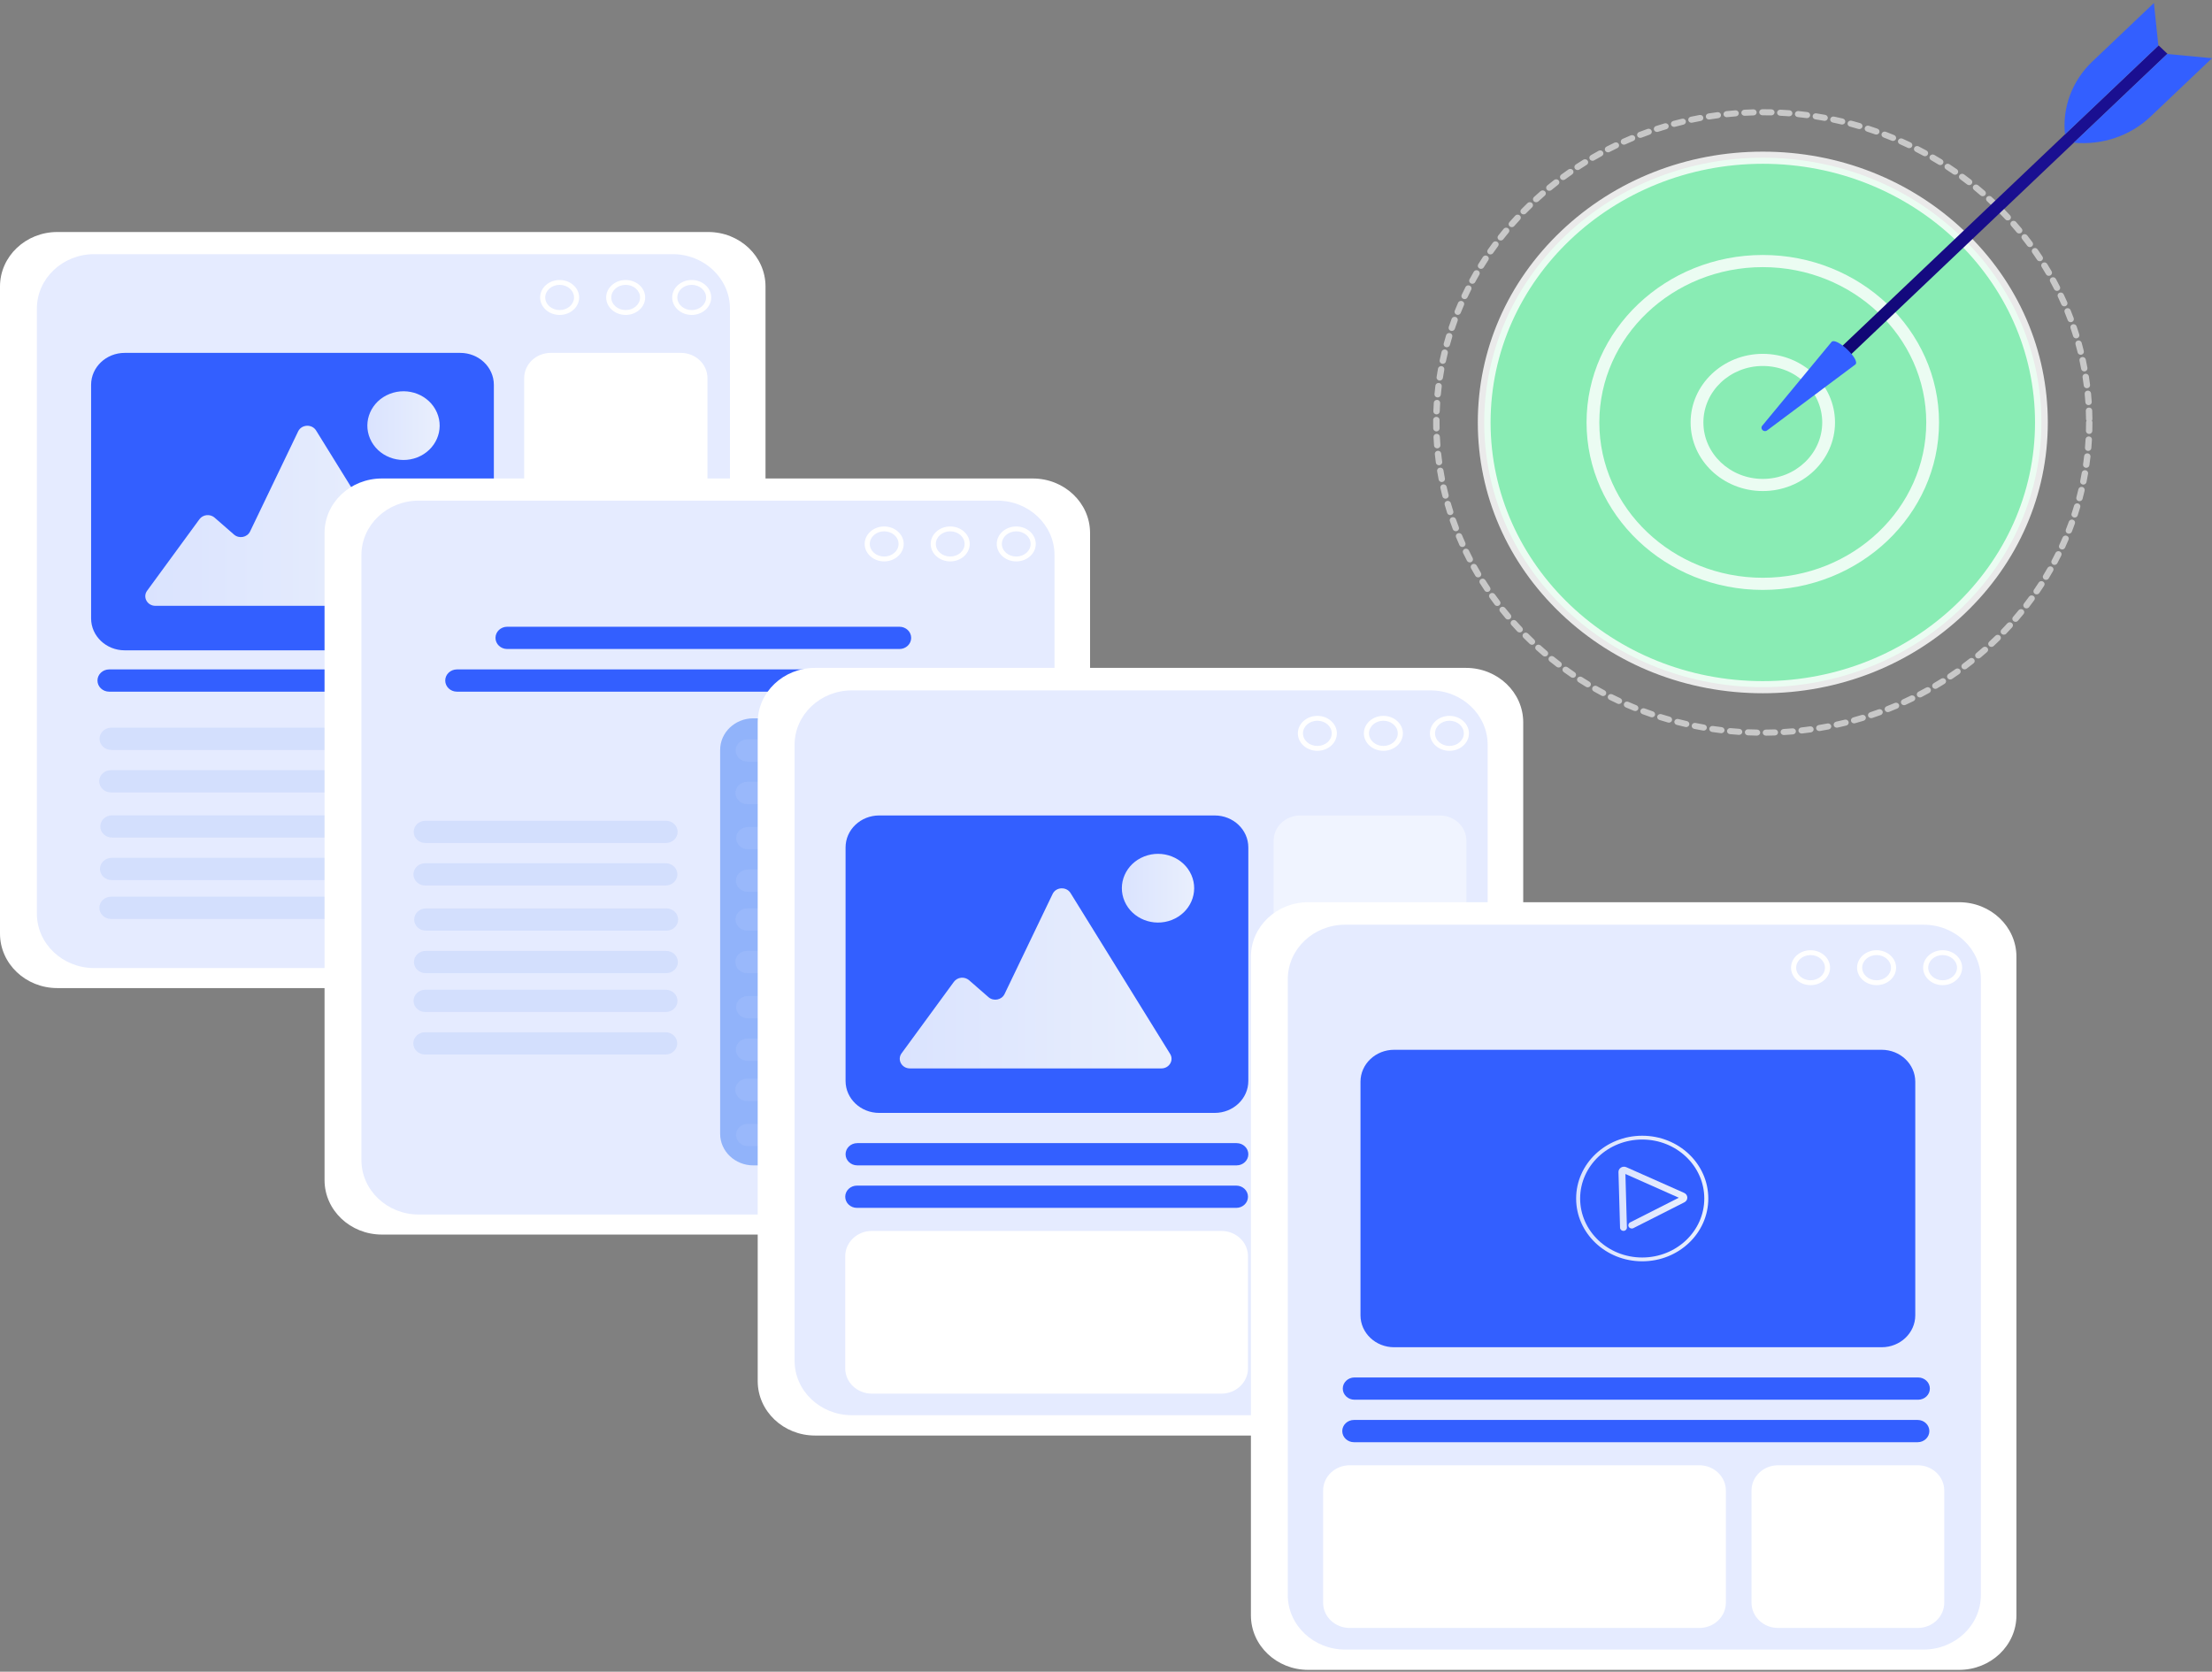<svg width="512" height="387" viewBox="0 0 512 387" fill="none" xmlns="http://www.w3.org/2000/svg">
<rect x="0" y="0" width="512" height="387" fill="#808080" stroke="none"/>
<path d="M12.417 207.202C12.133 207.202 11.903 206.984 11.897 206.717L10.961 146.114C10.979 142.078 12.289 138.85 14.85 136.518C19.513 132.273 26.807 132.488 27.116 132.497L144.832 129.496C145.128 129.505 145.358 129.705 145.364 129.976C145.373 130.249 145.147 130.476 144.859 130.482L27.113 133.483C26.782 133.468 19.913 133.27 15.566 137.228C13.216 139.368 12.017 142.354 11.998 146.105L12.934 206.699C12.938 206.972 12.708 207.196 12.423 207.199H12.414L12.417 207.202Z" fill="white"/>
<path opacity="0.57" d="M408.749 170.306C408.346 170.306 408.015 169.995 408.009 169.611C408.006 169.225 408.333 168.905 408.74 168.902C409.419 168.896 410.108 168.882 410.787 168.858C411.2 168.841 411.537 169.146 411.552 169.536C411.567 169.923 411.249 170.248 410.839 170.263C410.145 170.286 409.444 170.303 408.753 170.309H408.746L408.749 170.306ZM406.681 170.298H406.669C405.971 170.286 405.268 170.266 404.579 170.237C404.172 170.219 403.854 169.891 403.872 169.504C403.891 169.117 404.236 168.806 404.643 168.832C405.317 168.861 406.005 168.882 406.693 168.893C407.1 168.899 407.428 169.219 407.418 169.609C407.412 169.992 407.082 170.298 406.678 170.298H406.681ZM412.886 170.164C412.501 170.164 412.173 169.879 412.149 169.507C412.124 169.12 412.433 168.786 412.84 168.762C413.516 168.722 414.205 168.672 414.884 168.611C415.291 168.576 415.649 168.861 415.686 169.248C415.722 169.635 415.422 169.975 415.016 170.013C414.324 170.071 413.623 170.123 412.932 170.164C412.917 170.164 412.901 170.164 412.883 170.164H412.886ZM402.548 170.123C402.529 170.123 402.511 170.123 402.492 170.123C401.795 170.077 401.094 170.019 400.409 169.955C400.002 169.917 399.705 169.571 399.745 169.187C399.785 168.8 400.146 168.518 400.553 168.559C401.223 168.623 401.911 168.678 402.593 168.725C403 168.751 403.306 169.088 403.279 169.475C403.251 169.844 402.927 170.126 402.541 170.126L402.548 170.123ZM417.007 169.809C416.637 169.809 416.319 169.548 416.273 169.19C416.224 168.806 416.515 168.454 416.919 168.411C417.604 168.332 418.286 168.248 418.95 168.155C419.354 168.099 419.73 168.364 419.789 168.748C419.847 169.132 419.568 169.489 419.164 169.545C418.488 169.638 417.791 169.728 417.093 169.806C417.062 169.809 417.035 169.812 417.004 169.812L417.007 169.809ZM398.429 169.737C398.399 169.737 398.368 169.736 398.334 169.731C397.64 169.646 396.945 169.553 396.263 169.454C395.859 169.393 395.584 169.036 395.645 168.652C395.706 168.268 396.086 168.006 396.49 168.065C397.157 168.163 397.839 168.254 398.518 168.335C398.922 168.384 399.21 168.736 399.158 169.12C399.112 169.475 398.79 169.734 398.426 169.734L398.429 169.737ZM421.104 169.239C420.752 169.239 420.44 168.998 420.376 168.658C420.306 168.274 420.575 167.91 420.976 167.844C421.649 167.733 422.325 167.611 422.989 167.483C423.39 167.405 423.778 167.652 423.861 168.033C423.944 168.413 423.683 168.783 423.283 168.861C422.603 168.992 421.915 169.117 421.23 169.231C421.187 169.236 421.144 169.242 421.101 169.242L421.104 169.239ZM394.339 169.135C394.296 169.135 394.25 169.132 394.204 169.123C393.525 169.004 392.833 168.876 392.154 168.739C391.753 168.658 391.499 168.286 391.585 167.908C391.671 167.527 392.062 167.285 392.46 167.367C393.127 167.5 393.803 167.628 394.47 167.745C394.871 167.814 395.137 168.181 395.064 168.562C395 168.902 394.687 169.138 394.339 169.138V169.135ZM425.161 168.457C424.825 168.457 424.522 168.236 424.442 167.913C424.35 167.535 424.598 167.157 424.996 167.07C425.657 166.925 426.327 166.768 426.985 166.605C427.379 166.506 427.783 166.733 427.887 167.108C427.991 167.483 427.753 167.867 427.358 167.966C426.685 168.131 426.003 168.291 425.33 168.44C425.274 168.451 425.216 168.457 425.161 168.457ZM390.291 168.32C390.233 168.32 390.174 168.315 390.116 168.3C389.44 168.146 388.758 167.98 388.091 167.809C387.696 167.707 387.464 167.323 387.571 166.948C387.678 166.573 388.082 166.349 388.476 166.454C389.131 166.622 389.798 166.785 390.462 166.936C390.86 167.027 391.105 167.407 391.007 167.785C390.924 168.108 390.621 168.323 390.288 168.323L390.291 168.32ZM429.166 167.463C428.845 167.463 428.551 167.262 428.456 166.957C428.343 166.585 428.567 166.195 428.961 166.084C429.613 165.904 430.271 165.712 430.919 165.514C431.308 165.398 431.724 165.599 431.85 165.968C431.975 166.337 431.761 166.733 431.372 166.852C430.711 167.053 430.038 167.25 429.374 167.434C429.304 167.454 429.237 167.463 429.166 167.463ZM386.295 167.294C386.225 167.294 386.154 167.285 386.084 167.265C385.42 167.076 384.747 166.875 384.089 166.669C383.7 166.547 383.492 166.148 383.618 165.782C383.746 165.413 384.165 165.215 384.551 165.334C385.196 165.538 385.854 165.733 386.506 165.919C386.898 166.029 387.118 166.422 387.002 166.794C386.907 167.099 386.613 167.294 386.295 167.294ZM433.11 166.259C432.804 166.259 432.52 166.079 432.413 165.788C432.278 165.421 432.48 165.02 432.865 164.892C433.505 164.677 434.153 164.453 434.79 164.221C435.172 164.081 435.598 164.264 435.744 164.625C435.891 164.988 435.699 165.392 435.319 165.532C434.671 165.767 434.01 165.997 433.358 166.218C433.275 166.244 433.193 166.259 433.113 166.259H433.11ZM382.357 166.058C382.275 166.058 382.189 166.044 382.106 166.018C381.448 165.791 380.788 165.555 380.145 165.314C379.766 165.171 379.579 164.764 379.729 164.404C379.879 164.043 380.307 163.866 380.687 164.008C381.317 164.244 381.966 164.476 382.611 164.697C382.997 164.828 383.195 165.232 383.055 165.596C382.945 165.881 382.663 166.061 382.36 166.061L382.357 166.058ZM436.968 164.857C436.678 164.857 436.402 164.695 436.286 164.424C436.13 164.066 436.307 163.654 436.687 163.505C437.311 163.258 437.941 162.999 438.562 162.738C438.936 162.578 439.373 162.738 439.538 163.092C439.704 163.447 439.538 163.863 439.165 164.02C438.532 164.29 437.889 164.552 437.253 164.805C437.161 164.843 437.063 164.86 436.968 164.86V164.857ZM378.493 164.616C378.395 164.616 378.297 164.599 378.205 164.561C377.56 164.302 376.917 164.029 376.287 163.755C375.917 163.592 375.751 163.177 375.923 162.825C376.094 162.473 376.532 162.316 376.902 162.479C377.517 162.746 378.15 163.014 378.78 163.267C379.157 163.418 379.331 163.831 379.172 164.189C379.053 164.456 378.777 164.616 378.493 164.616ZM440.735 163.255C440.459 163.255 440.196 163.11 440.068 162.857C439.89 162.508 440.046 162.086 440.413 161.918C441.025 161.638 441.64 161.345 442.243 161.051C442.607 160.874 443.051 161.01 443.241 161.354C443.427 161.7 443.283 162.121 442.922 162.299C442.307 162.598 441.68 162.898 441.056 163.182C440.952 163.229 440.845 163.252 440.735 163.252V163.255ZM374.72 162.973C374.61 162.973 374.5 162.95 374.393 162.9C373.763 162.607 373.135 162.301 372.527 161.996C372.166 161.816 372.028 161.391 372.218 161.045C372.407 160.702 372.854 160.571 373.215 160.752C373.812 161.051 374.427 161.348 375.045 161.638C375.412 161.81 375.562 162.232 375.381 162.581C375.253 162.828 374.99 162.973 374.717 162.973H374.72ZM444.406 161.458C444.146 161.458 443.892 161.327 443.758 161.095C443.562 160.755 443.69 160.327 444.048 160.141C444.642 159.833 445.238 159.507 445.826 159.181C446.178 158.984 446.631 159.097 446.839 159.432C447.044 159.766 446.927 160.196 446.576 160.394C445.976 160.728 445.367 161.057 444.761 161.374C444.648 161.432 444.526 161.461 444.406 161.461V161.458ZM371.052 161.138C370.929 161.138 370.804 161.109 370.691 161.048C370.085 160.725 369.476 160.388 368.88 160.051C368.528 159.85 368.414 159.42 368.626 159.086C368.834 158.751 369.289 158.644 369.638 158.844C370.223 159.176 370.819 159.504 371.413 159.824C371.768 160.013 371.896 160.443 371.694 160.781C371.56 161.01 371.309 161.138 371.049 161.138H371.052ZM447.971 159.472C447.723 159.472 447.484 159.356 447.343 159.141C447.126 158.812 447.233 158.379 447.579 158.172C448.154 157.832 448.733 157.478 449.302 157.12C449.641 156.905 450.1 156.995 450.327 157.318C450.553 157.64 450.458 158.077 450.119 158.292C449.54 158.655 448.95 159.016 448.362 159.365C448.24 159.437 448.105 159.472 447.971 159.472ZM367.497 159.115C367.362 159.115 367.224 159.08 367.099 159.004C366.518 158.652 365.93 158.286 365.349 157.914C365.009 157.696 364.92 157.259 365.15 156.94C365.379 156.617 365.838 156.533 366.178 156.751C366.747 157.117 367.325 157.475 367.894 157.821C368.24 158.03 368.341 158.463 368.121 158.792C367.98 159.001 367.741 159.117 367.497 159.117V159.115ZM451.416 157.303C451.183 157.303 450.954 157.198 450.81 157.004C450.574 156.687 450.657 156.248 450.991 156.024C451.544 155.654 452.101 155.271 452.649 154.884C452.976 154.651 453.438 154.715 453.683 155.029C453.928 155.34 453.857 155.779 453.53 156.012C452.973 156.408 452.404 156.797 451.838 157.175C451.71 157.262 451.56 157.303 451.413 157.303H451.416ZM364.064 156.908C363.914 156.908 363.764 156.864 363.632 156.777C363.069 156.393 362.5 155.995 361.949 155.596C361.625 155.361 361.561 154.922 361.809 154.611C362.057 154.302 362.519 154.241 362.846 154.477C363.388 154.866 363.944 155.256 364.498 155.634C364.832 155.861 364.905 156.3 364.669 156.614C364.526 156.806 364.299 156.908 364.067 156.908H364.064ZM454.732 154.957C454.512 154.957 454.298 154.863 454.151 154.689C453.9 154.384 453.955 153.942 454.274 153.703C454.806 153.305 455.341 152.892 455.865 152.479C456.18 152.232 456.645 152.273 456.905 152.569C457.165 152.869 457.122 153.311 456.81 153.558C456.278 153.98 455.73 154.401 455.185 154.808C455.051 154.91 454.889 154.959 454.729 154.959L454.732 154.957ZM360.762 154.526C360.6 154.526 360.435 154.477 360.3 154.372C359.765 153.962 359.22 153.538 358.688 153.107C358.376 152.857 358.339 152.412 358.602 152.116C358.865 151.819 359.334 151.784 359.646 152.034C360.169 152.456 360.701 152.875 361.227 153.276C361.546 153.52 361.598 153.962 361.341 154.264C361.194 154.436 360.98 154.526 360.762 154.526ZM457.911 152.441C457.706 152.441 457.501 152.36 457.355 152.203C457.085 151.912 457.116 151.467 457.422 151.211C457.933 150.784 458.444 150.345 458.943 149.906C459.242 149.641 459.71 149.659 459.989 149.944C460.267 150.229 460.249 150.673 459.949 150.935C459.441 151.383 458.921 151.831 458.398 152.267C458.257 152.383 458.083 152.441 457.911 152.441ZM357.605 151.979C357.43 151.979 357.253 151.921 357.112 151.799C356.595 151.357 356.078 150.906 355.576 150.452C355.28 150.185 355.267 149.74 355.549 149.458C355.83 149.176 356.298 149.164 356.595 149.432C357.088 149.877 357.596 150.319 358.104 150.752C358.406 151.011 358.434 151.456 358.162 151.744C358.015 151.898 357.813 151.976 357.611 151.976L357.605 151.979ZM460.94 149.763C460.748 149.763 460.558 149.694 460.411 149.551C460.127 149.275 460.13 148.83 460.42 148.557C460.907 148.103 461.39 147.638 461.864 147.175C462.149 146.896 462.617 146.888 462.911 147.158C463.205 147.428 463.214 147.873 462.929 148.152C462.449 148.626 461.953 149.1 461.458 149.563C461.314 149.696 461.127 149.763 460.94 149.763ZM354.597 149.272C354.408 149.272 354.218 149.202 354.074 149.065C353.584 148.6 353.095 148.123 352.618 147.644C352.336 147.362 352.348 146.917 352.645 146.649C352.942 146.382 353.41 146.393 353.692 146.675C354.16 147.146 354.643 147.615 355.12 148.071C355.408 148.344 355.408 148.789 355.12 149.065C354.977 149.202 354.787 149.272 354.597 149.272ZM463.813 146.931C463.636 146.931 463.455 146.87 463.315 146.748C463.015 146.486 462.993 146.041 463.269 145.757C463.725 145.283 464.184 144.794 464.63 144.3C464.896 144.006 465.365 143.974 465.674 144.227C465.983 144.48 466.016 144.925 465.75 145.219C465.294 145.722 464.826 146.219 464.361 146.704C464.214 146.856 464.015 146.934 463.816 146.934L463.813 146.931ZM351.752 146.417C351.55 146.417 351.348 146.338 351.201 146.184C350.739 145.693 350.277 145.189 349.827 144.689C349.564 144.393 349.601 143.951 349.913 143.698C350.225 143.448 350.69 143.483 350.956 143.779C351.394 144.271 351.85 144.765 352.303 145.245C352.575 145.533 352.55 145.977 352.244 146.236C352.104 146.355 351.926 146.417 351.752 146.417ZM466.521 143.957C466.356 143.957 466.191 143.904 466.053 143.797C465.738 143.55 465.692 143.108 465.949 142.808C466.38 142.308 466.809 141.796 467.225 141.284C467.476 140.976 467.938 140.921 468.262 141.159C468.586 141.398 468.645 141.84 468.394 142.145C467.968 142.668 467.531 143.192 467.09 143.701C466.943 143.869 466.732 143.96 466.518 143.96L466.521 143.957ZM349.075 143.419C348.857 143.419 348.643 143.329 348.496 143.157C348.065 142.645 347.63 142.119 347.211 141.593C346.963 141.284 347.028 140.842 347.352 140.607C347.676 140.371 348.141 140.432 348.389 140.741C348.802 141.255 349.225 141.773 349.65 142.273C349.907 142.575 349.855 143.017 349.537 143.262C349.399 143.366 349.237 143.416 349.075 143.416V143.419ZM469.058 140.842C468.905 140.842 468.755 140.799 468.62 140.706C468.29 140.476 468.219 140.037 468.461 139.723C468.862 139.202 469.263 138.667 469.648 138.135C469.881 137.816 470.34 137.737 470.676 137.955C471.013 138.176 471.095 138.612 470.866 138.932C470.471 139.476 470.061 140.022 469.654 140.552C469.51 140.741 469.284 140.84 469.058 140.84V140.842ZM346.575 140.287C346.345 140.287 346.119 140.185 345.972 139.993C345.571 139.461 345.167 138.912 344.779 138.365C344.549 138.042 344.638 137.606 344.978 137.388C345.317 137.17 345.776 137.254 346.006 137.577C346.388 138.115 346.783 138.65 347.175 139.173C347.413 139.487 347.337 139.929 347.003 140.153C346.872 140.243 346.722 140.284 346.572 140.284L346.575 140.287ZM471.41 137.6C471.273 137.6 471.132 137.563 471.007 137.487C470.664 137.275 470.566 136.841 470.789 136.516C471.16 135.972 471.53 135.417 471.885 134.867C472.099 134.536 472.552 134.431 472.9 134.634C473.249 134.838 473.359 135.268 473.145 135.6C472.784 136.161 472.408 136.728 472.029 137.28C471.888 137.487 471.649 137.6 471.407 137.6H471.41ZM344.259 137.033C344.014 137.033 343.775 136.92 343.635 136.708C343.261 136.149 342.891 135.582 342.536 135.021C342.325 134.69 342.441 134.256 342.79 134.056C343.139 133.855 343.595 133.963 343.803 134.297C344.152 134.847 344.513 135.405 344.88 135.952C345.1 136.28 344.999 136.713 344.653 136.923C344.531 136.998 344.393 137.033 344.256 137.033H344.259ZM473.574 134.242C473.448 134.242 473.323 134.213 473.206 134.149C472.852 133.954 472.729 133.527 472.934 133.189C473.274 132.631 473.607 132.058 473.932 131.485C474.124 131.145 474.574 131.014 474.932 131.2C475.29 131.384 475.425 131.811 475.232 132.151C474.902 132.736 474.559 133.32 474.213 133.89C474.075 134.117 473.828 134.242 473.571 134.242H473.574ZM342.135 133.666C341.878 133.666 341.627 133.538 341.49 133.309C341.15 132.736 340.814 132.148 340.492 131.567C340.303 131.224 340.44 130.799 340.801 130.616C341.162 130.436 341.609 130.567 341.799 130.91C342.114 131.48 342.444 132.052 342.778 132.616C342.977 132.954 342.851 133.384 342.496 133.573C342.383 133.634 342.258 133.663 342.135 133.663V133.666ZM475.544 130.773C475.431 130.773 475.318 130.75 475.21 130.697C474.846 130.523 474.7 130.101 474.883 129.752C475.189 129.174 475.492 128.583 475.783 127.996C475.957 127.644 476.398 127.496 476.765 127.659C477.135 127.825 477.294 128.243 477.12 128.595C476.823 129.194 476.514 129.796 476.202 130.386C476.073 130.631 475.81 130.773 475.541 130.773H475.544ZM340.211 130.194C339.939 130.194 339.675 130.049 339.547 129.802C339.241 129.212 338.938 128.61 338.65 128.014C338.479 127.662 338.641 127.243 339.015 127.083C339.385 126.92 339.825 127.074 339.994 127.429C340.275 128.014 340.572 128.604 340.872 129.182C341.052 129.531 340.902 129.953 340.535 130.125C340.431 130.174 340.318 130.197 340.208 130.197L340.211 130.194ZM477.309 127.202C477.212 127.202 477.11 127.182 477.013 127.144C476.639 126.99 476.468 126.574 476.63 126.219C476.902 125.626 477.172 125.022 477.426 124.42C477.579 124.059 478.01 123.888 478.389 124.033C478.769 124.178 478.952 124.588 478.796 124.949C478.536 125.562 478.261 126.179 477.986 126.784C477.863 127.048 477.594 127.205 477.306 127.205L477.309 127.202ZM338.488 126.63C338.201 126.63 337.928 126.47 337.809 126.202C337.537 125.597 337.271 124.981 337.02 124.37C336.87 124.01 337.056 123.6 337.436 123.46C337.815 123.321 338.247 123.495 338.393 123.856C338.641 124.455 338.901 125.059 339.168 125.653C339.327 126.01 339.152 126.423 338.776 126.574C338.681 126.612 338.583 126.63 338.485 126.63H338.488ZM478.864 123.547C478.778 123.547 478.692 123.533 478.607 123.504C478.224 123.367 478.028 122.963 478.172 122.599C478.411 121.989 478.643 121.369 478.864 120.759C478.995 120.392 479.414 120.195 479.803 120.32C480.189 120.445 480.397 120.843 480.265 121.212C480.042 121.835 479.806 122.469 479.561 123.091C479.451 123.373 479.17 123.547 478.867 123.547H478.864ZM336.974 122.977C336.671 122.977 336.386 122.8 336.279 122.515C336.041 121.893 335.811 121.262 335.594 120.64C335.465 120.27 335.677 119.875 336.062 119.753C336.448 119.631 336.867 119.831 336.995 120.198C337.209 120.808 337.436 121.428 337.668 122.038C337.806 122.402 337.61 122.806 337.225 122.94C337.142 122.969 337.056 122.983 336.974 122.983V122.977ZM480.207 119.811C480.133 119.811 480.06 119.799 479.987 119.779C479.598 119.663 479.378 119.27 479.5 118.901C479.702 118.287 479.898 117.656 480.081 117.034C480.192 116.662 480.602 116.441 480.993 116.548C481.388 116.653 481.614 117.04 481.504 117.415C481.318 118.052 481.116 118.694 480.911 119.319C480.813 119.622 480.519 119.814 480.204 119.814L480.207 119.811ZM335.67 119.244C335.352 119.244 335.058 119.049 334.964 118.744C334.765 118.116 334.572 117.473 334.388 116.833C334.281 116.458 334.514 116.072 334.909 115.97C335.303 115.868 335.71 116.089 335.817 116.464C335.998 117.089 336.187 117.72 336.38 118.337C336.5 118.709 336.276 119.101 335.885 119.212C335.814 119.232 335.741 119.241 335.67 119.241V119.244ZM481.324 116.025C481.265 116.025 481.204 116.019 481.143 116.005C480.748 115.912 480.507 115.528 480.605 115.153C480.77 114.522 480.929 113.885 481.076 113.257C481.165 112.879 481.559 112.638 481.957 112.722C482.355 112.806 482.609 113.181 482.52 113.559C482.37 114.199 482.208 114.85 482.04 115.493C481.954 115.813 481.654 116.025 481.324 116.025ZM334.584 115.449C334.251 115.449 333.948 115.234 333.865 114.911C333.703 114.269 333.547 113.617 333.4 112.975C333.314 112.594 333.572 112.222 333.969 112.14C334.367 112.059 334.762 112.3 334.847 112.681C334.988 113.312 335.141 113.952 335.303 114.58C335.398 114.958 335.156 115.336 334.759 115.429C334.7 115.443 334.642 115.449 334.584 115.449ZM482.217 112.184C482.171 112.184 482.122 112.181 482.076 112.172C481.675 112.1 481.412 111.73 481.492 111.349C481.62 110.716 481.743 110.07 481.853 109.433C481.92 109.049 482.3 108.794 482.704 108.855C483.107 108.919 483.38 109.279 483.312 109.663C483.199 110.314 483.077 110.971 482.945 111.62C482.878 111.957 482.566 112.19 482.22 112.19L482.217 112.184ZM333.721 111.599C333.373 111.599 333.061 111.364 332.996 111.024C332.871 110.375 332.752 109.715 332.644 109.067C332.58 108.683 332.859 108.325 333.259 108.264C333.663 108.206 334.04 108.468 334.104 108.849C334.208 109.488 334.324 110.134 334.447 110.768C334.52 111.149 334.254 111.515 333.853 111.585C333.807 111.594 333.761 111.597 333.718 111.597L333.721 111.599ZM482.89 108.302C482.857 108.302 482.823 108.302 482.789 108.296C482.385 108.244 482.101 107.889 482.156 107.505C482.248 106.866 482.333 106.214 482.407 105.572C482.45 105.185 482.814 104.909 483.221 104.95C483.628 104.99 483.921 105.339 483.875 105.723C483.802 106.377 483.716 107.043 483.621 107.694C483.569 108.046 483.254 108.302 482.89 108.302ZM333.082 107.715C332.715 107.715 332.397 107.456 332.351 107.101C332.262 106.444 332.182 105.781 332.112 105.127C332.072 104.74 332.369 104.397 332.773 104.356C333.18 104.316 333.541 104.598 333.584 104.984C333.651 105.627 333.731 106.275 333.816 106.918C333.868 107.302 333.581 107.654 333.177 107.703C333.146 107.706 333.113 107.709 333.082 107.709V107.715ZM483.337 104.391C483.315 104.391 483.297 104.391 483.276 104.391C482.869 104.359 482.566 104.022 482.599 103.635C482.655 102.993 482.7 102.338 482.737 101.693C482.759 101.306 483.107 101.007 483.514 101.03C483.921 101.05 484.233 101.382 484.212 101.768C484.175 102.429 484.126 103.094 484.071 103.749C484.041 104.115 483.716 104.394 483.334 104.394L483.337 104.391ZM332.669 103.801C332.283 103.801 331.959 103.519 331.932 103.15C331.883 102.495 331.84 101.83 331.806 101.167C331.788 100.78 332.103 100.451 332.51 100.431C332.917 100.413 333.262 100.713 333.284 101.1C333.314 101.748 333.357 102.402 333.406 103.045C333.437 103.432 333.131 103.769 332.724 103.798C332.706 103.798 332.687 103.798 332.669 103.798V103.801ZM483.56 100.463C483.56 100.463 483.548 100.463 483.539 100.463C483.132 100.451 482.807 100.129 482.82 99.742C482.838 99.099 482.847 98.442 482.847 97.794C482.847 97.651 482.89 97.52 482.967 97.41C482.89 97.299 482.844 97.168 482.841 97.026C482.835 96.38 482.817 95.726 482.792 95.081C482.777 94.694 483.095 94.365 483.502 94.351C483.918 94.333 484.255 94.639 484.27 95.025C484.295 95.683 484.313 96.351 484.319 97.008C484.319 97.154 484.276 97.288 484.2 97.401C484.279 97.511 484.325 97.645 484.325 97.791C484.325 98.451 484.316 99.12 484.298 99.777C484.285 100.158 483.958 100.46 483.56 100.46V100.463ZM332.479 99.87C332.078 99.87 331.748 99.564 331.739 99.181C331.73 98.718 331.727 98.256 331.727 97.794C331.727 97.593 331.727 97.392 331.727 97.195C331.73 96.805 332.072 96.482 332.473 96.497C332.88 96.5 333.21 96.817 333.207 97.206C333.207 97.401 333.207 97.599 333.207 97.794C333.207 98.247 333.214 98.701 333.22 99.154C333.229 99.541 332.901 99.864 332.495 99.87H332.479ZM332.513 95.936C332.513 95.936 332.495 95.936 332.485 95.936C332.078 95.921 331.757 95.595 331.772 95.209C331.797 94.549 331.831 93.883 331.873 93.226C331.898 92.839 332.25 92.542 332.657 92.568C333.064 92.592 333.373 92.926 333.348 93.313C333.305 93.958 333.272 94.612 333.25 95.258C333.235 95.636 332.908 95.936 332.513 95.936ZM483.426 93.793C483.04 93.793 482.713 93.508 482.688 93.135C482.645 92.487 482.59 91.836 482.529 91.193C482.492 90.806 482.792 90.463 483.196 90.428C483.606 90.391 483.964 90.678 484.001 91.062C484.065 91.716 484.12 92.382 484.163 93.042C484.19 93.429 483.881 93.763 483.471 93.79C483.456 93.79 483.438 93.79 483.423 93.79L483.426 93.793ZM332.77 92.01C332.748 92.01 332.727 92.01 332.703 92.01C332.296 91.975 331.996 91.635 332.033 91.248C332.094 90.591 332.167 89.928 332.247 89.274C332.293 88.887 332.66 88.614 333.067 88.657C333.474 88.704 333.761 89.053 333.715 89.437C333.636 90.079 333.565 90.731 333.504 91.373C333.471 91.74 333.146 92.013 332.77 92.013V92.01ZM483.046 89.876C482.676 89.876 482.358 89.614 482.312 89.257C482.232 88.617 482.141 87.966 482.04 87.326C481.981 86.942 482.26 86.584 482.664 86.529C483.071 86.474 483.444 86.738 483.502 87.122C483.603 87.776 483.698 88.436 483.777 89.091C483.826 89.478 483.536 89.826 483.132 89.873C483.101 89.876 483.074 89.879 483.043 89.879L483.046 89.876ZM333.25 88.102C333.214 88.102 333.18 88.102 333.143 88.096C332.739 88.041 332.458 87.683 332.519 87.3C332.617 86.648 332.73 85.988 332.846 85.337C332.917 84.956 333.299 84.697 333.7 84.764C334.104 84.831 334.373 85.194 334.303 85.575C334.186 86.215 334.079 86.861 333.982 87.497C333.929 87.846 333.611 88.099 333.25 88.099V88.102ZM482.44 85.985C482.088 85.985 481.776 85.744 481.712 85.404C481.596 84.77 481.467 84.124 481.33 83.49C481.247 83.11 481.507 82.74 481.905 82.662C482.303 82.583 482.694 82.831 482.777 83.209C482.915 83.857 483.046 84.514 483.166 85.159C483.236 85.543 482.967 85.907 482.566 85.974C482.523 85.982 482.48 85.985 482.437 85.985H482.44ZM333.957 84.229C333.908 84.229 333.859 84.223 333.81 84.215C333.409 84.139 333.149 83.767 333.232 83.386C333.37 82.743 333.516 82.089 333.672 81.444C333.764 81.066 334.159 80.83 334.56 80.917C334.958 81.004 335.205 81.382 335.114 81.76C334.961 82.391 334.814 83.034 334.682 83.665C334.612 83.999 334.303 84.229 333.957 84.229ZM481.614 82.133C481.278 82.133 480.975 81.915 480.895 81.589C480.742 80.958 480.574 80.324 480.403 79.699C480.299 79.324 480.534 78.94 480.929 78.841C481.324 78.742 481.727 78.966 481.831 79.341C482.006 79.978 482.177 80.626 482.333 81.269C482.425 81.647 482.177 82.025 481.783 82.112C481.727 82.124 481.669 82.13 481.614 82.13V82.133ZM334.887 80.397C334.826 80.397 334.762 80.388 334.701 80.373C334.306 80.275 334.067 79.894 334.171 79.516C334.346 78.879 334.532 78.233 334.725 77.6C334.838 77.227 335.248 77.012 335.64 77.12C336.031 77.227 336.258 77.617 336.145 77.989C335.955 78.611 335.774 79.242 335.603 79.868C335.517 80.184 335.218 80.394 334.887 80.394V80.397ZM480.565 78.329C480.244 78.329 479.95 78.129 479.855 77.823C479.665 77.201 479.46 76.576 479.252 75.962C479.127 75.593 479.341 75.198 479.73 75.079C480.118 74.959 480.534 75.163 480.66 75.532C480.871 76.16 481.079 76.797 481.275 77.431C481.388 77.803 481.165 78.193 480.773 78.303C480.702 78.323 480.635 78.332 480.565 78.332V78.329ZM336.038 76.62C335.964 76.62 335.888 76.608 335.811 76.585C335.423 76.465 335.208 76.07 335.331 75.701C335.542 75.07 335.765 74.436 335.998 73.811C336.132 73.444 336.555 73.252 336.94 73.38C337.326 73.508 337.528 73.91 337.393 74.276C337.167 74.889 336.946 75.512 336.741 76.128C336.64 76.428 336.35 76.617 336.038 76.617V76.62ZM479.295 74.587C478.989 74.587 478.705 74.407 478.598 74.119C478.371 73.511 478.132 72.898 477.888 72.293C477.741 71.929 477.93 71.525 478.313 71.386C478.695 71.246 479.121 71.426 479.268 71.79C479.518 72.406 479.76 73.034 479.99 73.654C480.124 74.02 479.922 74.421 479.54 74.549C479.457 74.575 479.375 74.59 479.295 74.59V74.587ZM337.411 72.895C337.323 72.895 337.234 72.88 337.148 72.848C336.766 72.709 336.576 72.305 336.72 71.941C336.968 71.325 337.228 70.702 337.494 70.089C337.65 69.731 338.081 69.56 338.461 69.708C338.837 69.856 339.018 70.266 338.862 70.627C338.602 71.229 338.345 71.839 338.103 72.441C337.99 72.72 337.711 72.895 337.411 72.895ZM477.814 70.92C477.524 70.92 477.248 70.758 477.132 70.487C476.872 69.891 476.6 69.292 476.321 68.705C476.153 68.35 476.321 67.934 476.691 67.777C477.065 67.62 477.502 67.777 477.667 68.132C477.949 68.731 478.227 69.341 478.493 69.949C478.65 70.307 478.472 70.72 478.096 70.868C478.004 70.906 477.906 70.923 477.811 70.923L477.814 70.92ZM338.999 69.249C338.898 69.249 338.797 69.228 338.699 69.187C338.326 69.03 338.158 68.615 338.326 68.26C338.611 67.655 338.907 67.047 339.207 66.454C339.385 66.105 339.825 65.957 340.193 66.126C340.56 66.294 340.716 66.713 340.538 67.062C340.245 67.646 339.954 68.242 339.675 68.833C339.553 69.094 339.284 69.249 338.999 69.249ZM476.125 67.341C475.85 67.341 475.587 67.196 475.458 66.943C475.165 66.361 474.856 65.777 474.547 65.204C474.36 64.858 474.501 64.436 474.865 64.256C475.229 64.076 475.672 64.212 475.862 64.558C476.18 65.143 476.492 65.739 476.792 66.332C476.97 66.681 476.814 67.103 476.447 67.271C476.343 67.318 476.232 67.341 476.125 67.341ZM340.795 65.692C340.682 65.692 340.566 65.666 340.459 65.614C340.095 65.436 339.954 65.012 340.141 64.669C340.459 64.082 340.789 63.491 341.123 62.913C341.318 62.572 341.768 62.45 342.126 62.636C342.484 62.822 342.616 63.25 342.417 63.59C342.089 64.157 341.765 64.736 341.453 65.314C341.322 65.556 341.064 65.695 340.795 65.695V65.692ZM474.231 63.855C473.971 63.855 473.717 63.724 473.583 63.491C473.258 62.93 472.916 62.363 472.57 61.802C472.362 61.467 472.481 61.037 472.833 60.839C473.185 60.645 473.638 60.755 473.846 61.089C474.198 61.659 474.547 62.238 474.88 62.811C475.076 63.151 474.947 63.578 474.589 63.764C474.476 63.823 474.354 63.852 474.234 63.852L474.231 63.855ZM342.793 62.241C342.665 62.241 342.536 62.209 342.42 62.145C342.068 61.947 341.949 61.517 342.157 61.182C342.509 60.615 342.873 60.043 343.24 59.481C343.457 59.153 343.913 59.051 344.259 59.258C344.604 59.464 344.712 59.897 344.494 60.226C344.133 60.775 343.775 61.337 343.433 61.895C343.295 62.119 343.047 62.241 342.793 62.241ZM472.136 60.47C471.888 60.47 471.649 60.354 471.508 60.142C471.147 59.592 470.774 59.042 470.401 58.507C470.174 58.185 470.266 57.748 470.609 57.533C470.948 57.318 471.407 57.405 471.634 57.731C472.016 58.278 472.396 58.839 472.766 59.397C472.983 59.726 472.876 60.159 472.53 60.365C472.408 60.438 472.273 60.473 472.139 60.473L472.136 60.47ZM344.984 58.897C344.843 58.897 344.702 58.859 344.577 58.781C344.237 58.566 344.142 58.129 344.369 57.807C344.754 57.254 345.149 56.702 345.547 56.164C345.782 55.847 346.244 55.768 346.578 55.992C346.911 56.216 346.994 56.652 346.758 56.972C346.367 57.501 345.978 58.042 345.602 58.583C345.461 58.786 345.226 58.897 344.984 58.897ZM469.847 57.199C469.614 57.199 469.385 57.094 469.241 56.902C468.85 56.373 468.443 55.844 468.039 55.326C467.794 55.015 467.861 54.576 468.189 54.343C468.516 54.111 468.978 54.175 469.223 54.486C469.636 55.012 470.046 55.553 470.447 56.091C470.682 56.408 470.603 56.847 470.269 57.071C470.141 57.158 469.991 57.199 469.844 57.199H469.847ZM347.364 55.675C347.211 55.675 347.055 55.629 346.924 55.536C346.596 55.303 346.529 54.864 346.771 54.553C347.184 54.024 347.612 53.492 348.044 52.974C348.297 52.669 348.763 52.616 349.081 52.858C349.402 53.099 349.457 53.538 349.203 53.843C348.781 54.352 348.362 54.873 347.958 55.39C347.814 55.576 347.591 55.672 347.364 55.672V55.675ZM467.375 54.05C467.158 54.05 466.94 53.957 466.793 53.782C466.368 53.273 465.937 52.765 465.502 52.27C465.239 51.974 465.282 51.529 465.597 51.282C465.912 51.032 466.377 51.072 466.637 51.372C467.078 51.875 467.522 52.392 467.953 52.913C468.207 53.218 468.152 53.66 467.831 53.899C467.696 54 467.534 54.05 467.372 54.05H467.375ZM349.928 52.584C349.76 52.584 349.595 52.532 349.457 52.422C349.142 52.174 349.102 51.729 349.362 51.433C349.809 50.924 350.265 50.415 350.721 49.924C350.99 49.633 351.458 49.604 351.764 49.86C352.07 50.116 352.101 50.56 351.831 50.851C351.385 51.334 350.935 51.831 350.497 52.331C350.35 52.497 350.139 52.584 349.928 52.584ZM464.725 51.032C464.52 51.032 464.315 50.95 464.171 50.793C463.722 50.308 463.257 49.822 462.795 49.351C462.516 49.066 462.531 48.621 462.831 48.356C463.131 48.092 463.599 48.109 463.878 48.391C464.349 48.871 464.82 49.365 465.279 49.863C465.548 50.154 465.521 50.598 465.215 50.854C465.074 50.971 464.9 51.029 464.725 51.029V51.032ZM352.664 49.63C352.483 49.63 352.302 49.569 352.162 49.441C351.862 49.176 351.847 48.732 352.125 48.447C352.599 47.961 353.086 47.478 353.569 47.01C353.857 46.734 354.322 46.728 354.616 47.002C354.906 47.275 354.912 47.72 354.625 47.996C354.151 48.455 353.676 48.929 353.208 49.403C353.061 49.552 352.865 49.627 352.667 49.627L352.664 49.63ZM461.907 48.156C461.715 48.156 461.525 48.086 461.381 47.947C460.907 47.487 460.417 47.028 459.925 46.577C459.631 46.306 459.622 45.862 459.906 45.583C460.191 45.303 460.659 45.295 460.953 45.565C461.454 46.025 461.953 46.493 462.437 46.961C462.724 47.237 462.718 47.682 462.427 47.955C462.284 48.089 462.097 48.156 461.91 48.156H461.907ZM355.564 46.824C355.371 46.824 355.175 46.751 355.032 46.609C354.747 46.33 354.756 45.885 355.05 45.614C355.549 45.155 356.063 44.699 356.574 44.257C356.874 43.995 357.342 44.015 357.617 44.3C357.892 44.588 357.871 45.03 357.571 45.292C357.069 45.728 356.568 46.176 356.078 46.623C355.934 46.754 355.751 46.821 355.564 46.821V46.824ZM458.924 45.428C458.747 45.428 458.569 45.367 458.425 45.245C457.921 44.809 457.407 44.373 456.893 43.951C456.583 43.698 456.55 43.253 456.816 42.96C457.082 42.666 457.55 42.634 457.859 42.887C458.383 43.317 458.909 43.759 459.423 44.204C459.726 44.466 459.747 44.911 459.472 45.196C459.325 45.347 459.126 45.425 458.924 45.425V45.428ZM358.618 44.172C358.409 44.172 358.204 44.091 358.058 43.928C357.791 43.634 357.825 43.19 358.134 42.937C358.66 42.506 359.196 42.076 359.731 41.66C360.046 41.416 360.515 41.459 360.772 41.759C361.032 42.058 360.983 42.503 360.667 42.748C360.141 43.155 359.615 43.576 359.101 44.001C358.96 44.117 358.789 44.172 358.618 44.172ZM455.788 42.858C455.623 42.858 455.458 42.806 455.32 42.701C454.791 42.291 454.249 41.881 453.714 41.488C453.389 41.25 453.331 40.811 453.579 40.503C453.83 40.194 454.292 40.139 454.616 40.375C455.161 40.776 455.712 41.192 456.253 41.611C456.568 41.855 456.617 42.3 456.357 42.599C456.21 42.771 455.999 42.858 455.785 42.858H455.788ZM361.818 41.683C361.598 41.683 361.377 41.59 361.234 41.41C360.983 41.102 361.044 40.663 361.365 40.424C361.916 40.02 362.476 39.619 363.033 39.232C363.363 39.002 363.825 39.072 364.067 39.383C364.308 39.697 364.235 40.136 363.905 40.366C363.36 40.744 362.809 41.139 362.268 41.535C362.133 41.634 361.974 41.683 361.815 41.683H361.818ZM452.511 40.45C452.361 40.45 452.208 40.407 452.077 40.317C451.523 39.933 450.96 39.555 450.403 39.188C450.067 38.967 449.981 38.531 450.213 38.211C450.446 37.892 450.905 37.81 451.241 38.031C451.811 38.403 452.383 38.79 452.949 39.18C453.279 39.409 453.353 39.849 453.111 40.163C452.967 40.352 452.741 40.45 452.514 40.45H452.511ZM365.156 39.363C364.92 39.363 364.691 39.258 364.547 39.06C364.315 38.741 364.4 38.304 364.737 38.084C365.306 37.711 365.887 37.339 366.469 36.979C366.811 36.766 367.27 36.859 367.49 37.185C367.714 37.511 367.616 37.947 367.273 38.156C366.701 38.511 366.129 38.874 365.572 39.241C365.444 39.325 365.297 39.366 365.153 39.366L365.156 39.363ZM449.097 38.217C448.959 38.217 448.818 38.179 448.696 38.104C448.13 37.755 447.545 37.403 446.958 37.066C446.609 36.862 446.499 36.432 446.713 36.1C446.927 35.769 447.38 35.664 447.729 35.868C448.326 36.214 448.922 36.572 449.501 36.926C449.843 37.139 449.941 37.572 449.718 37.897C449.577 38.104 449.338 38.217 449.097 38.217ZM368.619 37.22C368.372 37.22 368.127 37.101 367.989 36.886C367.775 36.554 367.885 36.121 368.234 35.92C368.821 35.577 369.424 35.237 370.027 34.908C370.382 34.713 370.832 34.83 371.037 35.167C371.242 35.504 371.119 35.932 370.764 36.127C370.174 36.449 369.58 36.784 369.005 37.118C368.886 37.188 368.751 37.223 368.619 37.223V37.22ZM445.56 36.164C445.434 36.164 445.309 36.135 445.193 36.071C444.596 35.746 443.993 35.429 443.397 35.123C443.036 34.94 442.901 34.513 443.097 34.173C443.289 33.83 443.739 33.702 444.097 33.888C444.703 34.199 445.321 34.522 445.927 34.853C446.282 35.045 446.404 35.475 446.202 35.813C446.065 36.039 445.817 36.167 445.56 36.167V36.164ZM372.199 35.263C371.936 35.263 371.682 35.129 371.547 34.894C371.355 34.553 371.486 34.126 371.847 33.943C372.456 33.632 373.077 33.324 373.695 33.027C374.059 32.852 374.503 32.992 374.69 33.338C374.873 33.684 374.726 34.109 374.362 34.283C373.757 34.574 373.145 34.876 372.551 35.182C372.441 35.24 372.319 35.266 372.199 35.266V35.263ZM441.907 34.3C441.793 34.3 441.68 34.277 441.576 34.225C440.973 33.937 440.352 33.652 439.728 33.373C439.358 33.207 439.199 32.788 439.373 32.44C439.548 32.088 439.985 31.937 440.355 32.102C440.992 32.387 441.625 32.678 442.24 32.972C442.604 33.146 442.751 33.568 442.567 33.914C442.439 34.158 442.176 34.3 441.907 34.3ZM375.886 33.495C375.608 33.495 375.341 33.347 375.216 33.091C375.042 32.739 375.201 32.32 375.571 32.155C376.195 31.875 376.835 31.599 377.468 31.335C377.841 31.181 378.279 31.34 378.441 31.695C378.606 32.05 378.435 32.466 378.061 32.62C377.44 32.879 376.813 33.149 376.201 33.422C376.1 33.469 375.993 33.489 375.886 33.489V33.495ZM438.149 32.626C438.051 32.626 437.95 32.605 437.856 32.568C437.235 32.312 436.598 32.056 435.959 31.814C435.579 31.669 435.396 31.259 435.549 30.901C435.702 30.541 436.133 30.366 436.509 30.512C437.158 30.762 437.81 31.021 438.443 31.282C438.816 31.436 438.988 31.852 438.825 32.207C438.703 32.472 438.434 32.629 438.146 32.629L438.149 32.626ZM379.665 31.922C379.371 31.922 379.096 31.756 378.979 31.483C378.826 31.122 379.007 30.712 379.386 30.567C380.029 30.32 380.684 30.076 381.335 29.846C381.718 29.709 382.143 29.895 382.287 30.259C382.431 30.622 382.235 31.026 381.852 31.163C381.216 31.39 380.573 31.628 379.943 31.87C379.851 31.905 379.76 31.922 379.665 31.922ZM434.297 31.151C434.212 31.151 434.126 31.137 434.04 31.108C433.404 30.884 432.752 30.663 432.104 30.454C431.718 30.329 431.51 29.93 431.642 29.561C431.773 29.195 432.192 28.997 432.581 29.122C433.245 29.337 433.909 29.561 434.557 29.788C434.94 29.922 435.136 30.329 434.992 30.692C434.882 30.974 434.6 31.151 434.297 31.151ZM383.541 30.547C383.235 30.547 382.948 30.363 382.841 30.07C382.709 29.703 382.914 29.302 383.3 29.177C383.957 28.962 384.627 28.756 385.285 28.561C385.674 28.444 386.09 28.651 386.212 29.023C386.335 29.392 386.117 29.788 385.726 29.904C385.08 30.096 384.422 30.299 383.777 30.509C383.697 30.535 383.618 30.547 383.538 30.547H383.541ZM430.366 29.884C430.292 29.884 430.219 29.875 430.148 29.852C429.497 29.66 428.836 29.477 428.181 29.302C427.786 29.198 427.557 28.811 427.667 28.436C427.777 28.061 428.184 27.843 428.579 27.947C429.246 28.125 429.919 28.314 430.583 28.508C430.975 28.622 431.192 29.017 431.072 29.387C430.975 29.689 430.681 29.881 430.366 29.881V29.884ZM387.491 29.378C387.17 29.378 386.873 29.174 386.781 28.866C386.671 28.494 386.901 28.104 387.292 28C387.959 27.822 388.639 27.648 389.312 27.488C389.709 27.392 390.11 27.622 390.208 27.997C390.309 28.372 390.067 28.756 389.673 28.849C389.012 29.006 388.345 29.177 387.693 29.352C387.626 29.369 387.559 29.378 387.491 29.378ZM426.379 28.828C426.321 28.828 426.26 28.822 426.198 28.808C425.547 28.654 424.877 28.503 424.204 28.363C423.806 28.279 423.552 27.904 423.641 27.526C423.729 27.148 424.124 26.906 424.522 26.991C425.207 27.133 425.892 27.287 426.556 27.444C426.951 27.537 427.193 27.921 427.095 28.296C427.012 28.616 426.709 28.828 426.379 28.828ZM391.505 28.415C391.166 28.415 390.86 28.191 390.783 27.866C390.695 27.488 390.946 27.113 391.343 27.028C392.019 26.886 392.708 26.749 393.39 26.621C393.791 26.546 394.18 26.796 394.256 27.177C394.333 27.558 394.072 27.927 393.672 28C393.002 28.125 392.328 28.258 391.664 28.398C391.609 28.41 391.557 28.415 391.502 28.415H391.505ZM422.337 27.979C422.291 27.979 422.245 27.976 422.196 27.968C421.526 27.845 420.847 27.732 420.177 27.627C419.773 27.566 419.501 27.203 419.565 26.822C419.632 26.438 420.012 26.179 420.413 26.24C421.095 26.348 421.786 26.464 422.472 26.589C422.873 26.662 423.136 27.031 423.059 27.412C422.992 27.749 422.683 27.982 422.334 27.982L422.337 27.979ZM395.569 27.665C395.214 27.665 394.902 27.421 394.84 27.078C394.773 26.694 395.045 26.333 395.449 26.269C396.135 26.162 396.832 26.06 397.514 25.97C397.918 25.918 398.292 26.185 398.347 26.569C398.402 26.953 398.12 27.308 397.716 27.36C397.043 27.447 396.364 27.546 395.691 27.654C395.651 27.659 395.608 27.662 395.569 27.662V27.665ZM418.253 27.345C418.219 27.345 418.185 27.345 418.152 27.34C417.479 27.252 416.796 27.174 416.117 27.104C415.71 27.063 415.416 26.717 415.462 26.331C415.505 25.944 415.872 25.665 416.276 25.708C416.968 25.778 417.665 25.859 418.351 25.947C418.754 25.999 419.039 26.354 418.984 26.738C418.935 27.089 418.617 27.345 418.253 27.345ZM399.668 27.127C399.295 27.127 398.977 26.863 398.934 26.502C398.888 26.115 399.182 25.769 399.589 25.726C400.277 25.653 400.975 25.589 401.669 25.537C402.073 25.505 402.434 25.793 402.468 26.179C402.502 26.566 402.199 26.906 401.792 26.938C401.113 26.991 400.424 27.055 399.751 27.124C399.724 27.124 399.696 27.127 399.668 27.127ZM414.137 26.924C414.116 26.924 414.098 26.924 414.076 26.924C413.403 26.871 412.715 26.828 412.032 26.796C411.625 26.775 411.31 26.444 411.332 26.057C411.353 25.67 411.708 25.368 412.109 25.391C412.806 25.426 413.507 25.47 414.196 25.522C414.602 25.554 414.905 25.891 414.875 26.278C414.844 26.647 414.52 26.924 414.137 26.924ZM403.796 26.802C403.407 26.802 403.08 26.511 403.059 26.139C403.037 25.752 403.349 25.42 403.756 25.397C404.438 25.362 405.142 25.333 405.843 25.313C406.25 25.301 406.592 25.606 406.605 25.996C406.617 26.383 406.296 26.709 405.886 26.72C405.197 26.741 404.506 26.767 403.836 26.802C403.82 26.802 403.808 26.802 403.793 26.802H403.796ZM410.004 26.714C410.004 26.714 409.992 26.714 409.986 26.714C409.343 26.7 408.682 26.691 408.027 26.691H407.936C407.529 26.691 407.195 26.377 407.195 25.987C407.195 25.598 407.526 25.284 407.936 25.284H408.021C408.021 25.284 408.024 25.284 408.027 25.284C408.7 25.284 409.371 25.292 410.025 25.307C410.432 25.316 410.757 25.638 410.744 26.028C410.735 26.409 410.405 26.711 410.007 26.711L410.004 26.714Z" fill="white"/>
<path d="M453.627 141.131C478.811 117.198 478.811 78.393 453.627 54.46C428.443 30.526 387.612 30.526 362.428 54.46C337.244 78.393 337.244 117.198 362.428 141.131C387.612 165.065 428.443 165.065 453.627 141.131Z" fill="#89ECB4"/>
<path opacity="0.83" d="M408.027 160.49C390.407 160.49 373.842 153.968 361.38 142.128C348.921 130.287 342.059 114.542 342.059 97.796C342.059 81.051 348.921 65.308 361.38 53.465C373.839 41.625 390.407 35.103 408.027 35.103C425.647 35.103 442.212 41.625 454.674 53.465C467.133 65.306 473.996 81.051 473.996 97.796C473.996 114.542 467.133 130.284 454.674 142.128C442.215 153.968 425.647 160.49 408.027 160.49ZM408.027 37.918C373.285 37.918 345.017 64.779 345.017 97.799C345.017 130.819 373.282 157.681 408.027 157.681C442.772 157.681 471.037 130.819 471.037 97.799C471.037 64.779 442.772 37.918 408.027 37.918Z" fill="white"/>
<path d="M435.828 124.217C451.182 109.625 451.182 85.968 435.828 71.376C420.474 56.784 395.58 56.784 380.226 71.376C364.873 85.968 364.873 109.625 380.226 124.217C395.58 138.809 420.474 138.809 435.828 124.217Z" fill="#89ECB4"/>
<path opacity="0.83" d="M408.024 136.566C385.53 136.566 367.23 119.175 367.23 97.797C367.23 76.419 385.53 59.028 408.024 59.028C430.519 59.028 448.818 76.419 448.818 97.797C448.818 119.175 430.519 136.566 408.024 136.566ZM408.024 61.84C387.161 61.84 370.189 77.972 370.189 97.797C370.189 117.622 387.161 133.754 408.024 133.754C428.888 133.754 445.86 117.625 445.86 97.797C445.86 77.969 428.888 61.84 408.024 61.84Z" fill="white"/>
<path d="M422.861 101.166C424.815 93.39 419.766 85.582 411.585 83.725C403.403 81.868 395.186 86.667 393.233 94.442C391.279 102.218 396.328 110.026 404.51 111.883C412.691 113.74 420.908 108.941 422.861 101.166Z" fill="#89ECB4"/>
<path opacity="0.83" d="M408.028 113.679C398.812 113.679 391.316 106.555 391.316 97.796C391.316 89.038 398.812 81.915 408.028 81.915C417.244 81.915 424.74 89.038 424.74 97.796C424.74 106.555 417.244 113.679 408.028 113.679ZM408.028 84.726C400.443 84.726 394.275 90.588 394.275 97.796C394.275 105.005 400.443 110.867 408.028 110.867C415.613 110.867 421.781 105.005 421.781 97.796C421.781 90.588 415.613 84.726 408.028 84.726Z" fill="white"/>
<path d="M422.527 83.799L424.562 85.734L501.678 12.447L499.642 10.512L422.527 83.799Z" fill="url(#paint0_linear_2171_36542)"/>
<path d="M423.958 79.135C425.127 78.025 430.634 83.258 429.465 84.369L409.036 99.632C408.28 100.196 407.304 99.265 407.898 98.55L423.958 79.135Z" fill="#335FFF"/>
<path d="M501.625 12.496L512 13.476L497.758 27.012C493.092 31.446 486.578 33.658 480.012 33.036L501.625 12.496Z" fill="#335FFF"/>
<path d="M499.585 10.559L498.554 0.699L484.311 14.235C479.646 18.669 477.317 24.86 477.972 31.099L499.585 10.559Z" fill="#335FFF"/>
<path d="M163.919 53.71H13.27C5.941 53.71 0 59.356 0 66.321V216.133C0 223.097 5.941 228.743 13.27 228.743H163.919C171.248 228.743 177.189 223.097 177.189 216.133V66.321C177.189 59.356 171.248 53.71 163.919 53.71Z" fill="white"/>
<path d="M155.691 58.839H21.805C14.476 58.839 8.535 64.485 8.535 71.45V211.497C8.535 218.462 14.476 224.108 21.805 224.108H155.691C163.019 224.108 168.96 218.462 168.96 211.497V71.45C168.96 64.485 163.019 58.839 155.691 58.839Z" fill="#E5EBFF"/>
<path d="M129.536 72.909C127.045 72.909 125.02 71.094 125.02 68.864C125.02 66.634 127.045 64.819 129.536 64.819C132.026 64.819 134.052 66.634 134.052 68.864C134.052 71.094 132.026 72.909 129.536 72.909ZM129.536 65.945C127.697 65.945 126.204 67.253 126.204 68.864C126.204 70.475 127.7 71.783 129.536 71.783C131.371 71.783 132.867 70.475 132.867 68.864C132.867 67.253 131.371 65.945 129.536 65.945Z" fill="white"/>
<path d="M144.821 72.909C142.33 72.909 140.305 71.094 140.305 68.864C140.305 66.634 142.33 64.819 144.821 64.819C147.311 64.819 149.337 66.634 149.337 68.864C149.337 71.094 147.311 72.909 144.821 72.909ZM144.821 65.945C142.982 65.945 141.489 67.253 141.489 68.864C141.489 70.475 142.985 71.783 144.821 71.783C146.656 71.783 148.153 70.475 148.153 68.864C148.153 67.253 146.656 65.945 144.821 65.945Z" fill="white"/>
<path d="M160.106 72.909C157.615 72.909 155.59 71.094 155.59 68.864C155.59 66.634 157.615 64.819 160.106 64.819C162.596 64.819 164.622 66.634 164.622 68.864C164.622 71.094 162.596 72.909 160.106 72.909ZM160.106 65.945C158.267 65.945 156.774 67.253 156.774 68.864C156.774 70.475 158.27 71.783 160.106 71.783C161.942 71.783 163.438 70.475 163.438 68.864C163.438 67.253 161.942 65.945 160.106 65.945Z" fill="white"/>
<path opacity="0.43" d="M112.61 173.61H25.754C24.258 173.61 23.043 172.455 23.043 171.033C23.043 169.611 24.258 168.457 25.754 168.457H112.61C114.106 168.457 115.321 169.611 115.321 171.033C115.321 172.455 114.106 173.61 112.61 173.61Z" fill="#BDD0FB"/>
<path opacity="0.43" d="M112.528 183.446H25.672C24.176 183.446 22.961 182.292 22.961 180.87C22.961 179.448 24.176 178.294 25.672 178.294H112.528C114.024 178.294 115.239 179.448 115.239 180.87C115.239 182.292 114.024 183.446 112.528 183.446Z" fill="#BDD0FB"/>
<path opacity="0.43" d="M112.782 193.905H25.926C24.43 193.905 23.215 192.751 23.215 191.329C23.215 189.907 24.43 188.753 25.926 188.753H112.782C114.278 188.753 115.493 189.907 115.493 191.329C115.493 192.751 114.278 193.905 112.782 193.905Z" fill="#BDD0FB"/>
<path opacity="0.43" d="M112.704 203.742H25.848C24.351 203.742 23.137 202.588 23.137 201.166C23.137 199.744 24.351 198.59 25.848 198.59H112.704C114.2 198.59 115.415 199.744 115.415 201.166C115.415 202.588 114.2 203.742 112.704 203.742Z" fill="#BDD0FB"/>
<path opacity="0.43" d="M112.567 212.739H25.711C24.215 212.739 23 211.585 23 210.163C23 208.741 24.215 207.586 25.711 207.586H112.567C114.063 207.586 115.278 208.741 115.278 210.163C115.278 211.585 114.063 212.739 112.567 212.739Z" fill="#BDD0FB"/>
<path d="M157.603 81.693H127.481C124.083 81.693 121.328 84.311 121.328 87.541V130.537C121.328 133.767 124.083 136.385 127.481 136.385H157.603C161.001 136.385 163.756 133.767 163.756 130.537V87.541C163.756 84.311 161.001 81.693 157.603 81.693Z" fill="white"/>
<path d="M157.603 141.226H127.481C124.083 141.226 121.328 143.844 121.328 147.073V212.229C121.328 215.459 124.083 218.077 127.481 218.077H157.603C161.001 218.077 163.756 215.459 163.756 212.229V147.073C163.756 143.844 161.001 141.226 157.603 141.226Z" fill="#BDD0FB"/>
<path d="M111.597 160.123H25.273C23.777 160.123 22.562 158.969 22.562 157.547C22.562 156.125 23.777 154.971 25.273 154.971H111.597C113.094 154.971 114.308 156.125 114.308 157.547C114.308 158.969 113.094 160.123 111.597 160.123Z" fill="#335FFF"/>
<path d="M106.529 81.693H28.867C24.57 81.693 21.086 85.004 21.086 89.088V143.16C21.086 147.244 24.57 150.554 28.867 150.554H106.529C110.826 150.554 114.31 147.244 114.31 143.16V89.088C114.31 85.004 110.826 81.693 106.529 81.693Z" fill="#335FFF"/>
<path d="M35.974 140.252H94.192C96.004 140.252 97.129 138.38 96.212 136.897L73.163 99.66C72.203 98.108 69.798 98.227 69.012 99.864L57.884 123.039C57.223 124.414 55.341 124.777 54.169 123.757L49.669 119.834C48.622 118.924 46.97 119.099 46.162 120.204L34.052 136.754C32.972 138.231 34.083 140.252 35.977 140.252H35.974Z" fill="url(#paint1_linear_2171_36542)"/>
<path d="M96.601 105.882C100.87 104.201 102.898 99.549 101.129 95.491C99.361 91.433 94.466 89.506 90.196 91.187C85.926 92.868 83.899 97.52 85.667 101.578C87.436 105.636 92.331 107.562 96.601 105.882Z" fill="url(#paint2_linear_2171_36542)"/>
<path d="M239.04 110.771H88.391C81.062 110.771 75.121 116.417 75.121 123.381V273.193C75.121 280.158 81.062 285.804 88.391 285.804H239.04C246.369 285.804 252.31 280.158 252.31 273.193V123.381C252.31 116.417 246.369 110.771 239.04 110.771Z" fill="white"/>
<path d="M230.812 115.897H96.926C89.597 115.897 83.656 121.543 83.656 128.508V268.555C83.656 275.52 89.597 281.166 96.926 281.166H230.812C238.14 281.166 244.081 275.52 244.081 268.555V128.508C244.081 121.543 238.14 115.897 230.812 115.897Z" fill="#E5EBFF"/>
<path d="M204.657 129.967C202.166 129.967 200.141 128.152 200.141 125.922C200.141 123.692 202.166 121.877 204.657 121.877C207.147 121.877 209.173 123.692 209.173 125.922C209.173 128.152 207.147 129.967 204.657 129.967ZM204.657 123.003C202.818 123.003 201.325 124.311 201.325 125.922C201.325 127.533 202.821 128.841 204.657 128.841C206.492 128.841 207.989 127.533 207.989 125.922C207.989 124.311 206.492 123.003 204.657 123.003Z" fill="white"/>
<path d="M219.942 129.967C217.451 129.967 215.426 128.152 215.426 125.922C215.426 123.692 217.451 121.877 219.942 121.877C222.432 121.877 224.458 123.692 224.458 125.922C224.458 128.152 222.432 129.967 219.942 129.967ZM219.942 123.003C218.103 123.003 216.61 124.311 216.61 125.922C216.61 127.533 218.106 128.841 219.942 128.841C221.778 128.841 223.274 127.533 223.274 125.922C223.274 124.311 221.778 123.003 219.942 123.003Z" fill="white"/>
<path d="M235.227 129.967C232.736 129.967 230.711 128.152 230.711 125.922C230.711 123.692 232.736 121.877 235.227 121.877C237.717 121.877 239.743 123.692 239.743 125.922C239.743 128.152 237.717 129.967 235.227 129.967ZM235.227 123.003C233.388 123.003 231.895 124.311 231.895 125.922C231.895 127.533 233.391 128.841 235.227 128.841C237.063 128.841 238.559 127.533 238.559 125.922C238.559 124.311 237.063 123.003 235.227 123.003Z" fill="white"/>
<path d="M221.97 160.123H105.766C104.269 160.123 103.055 158.969 103.055 157.547C103.055 156.125 104.269 154.971 105.766 154.971H221.97C223.466 154.971 224.681 156.125 224.681 157.547C224.681 158.969 223.466 160.123 221.97 160.123Z" fill="#335FFF"/>
<path d="M208.196 150.246H117.398C115.902 150.246 114.688 149.091 114.688 147.67C114.688 146.248 115.902 145.093 117.398 145.093H208.196C209.692 145.093 210.906 146.248 210.906 147.67C210.906 149.091 209.692 150.246 208.196 150.246Z" fill="#335FFF"/>
<path opacity="0.43" d="M154.138 195.155H98.465C96.969 195.155 95.754 194.001 95.754 192.579C95.754 191.157 96.969 190.003 98.465 190.003H154.138C155.634 190.003 156.848 191.157 156.848 192.579C156.848 194.001 155.634 195.155 154.138 195.155Z" fill="#BDD0FB"/>
<path opacity="0.43" d="M154.079 204.992H98.406C96.91 204.992 95.695 203.838 95.695 202.416C95.695 200.994 96.91 199.84 98.406 199.84H154.079C155.575 199.84 156.79 200.994 156.79 202.416C156.79 203.838 155.575 204.992 154.079 204.992Z" fill="#BDD0FB"/>
<path opacity="0.43" d="M154.251 215.451H98.578C97.082 215.451 95.867 214.297 95.867 212.875C95.867 211.453 97.082 210.299 98.578 210.299H154.251C155.747 210.299 156.962 211.453 156.962 212.875C156.962 214.297 155.747 215.451 154.251 215.451Z" fill="#BDD0FB"/>
<path opacity="0.43" d="M154.196 225.288H98.523C97.027 225.288 95.812 224.134 95.812 222.712C95.812 221.29 97.027 220.136 98.523 220.136H154.196C155.692 220.136 156.907 221.29 156.907 222.712C156.907 224.134 155.692 225.288 154.196 225.288Z" fill="#BDD0FB"/>
<path opacity="0.43" d="M154.106 234.282H98.433C96.937 234.282 95.723 233.128 95.723 231.706C95.723 230.284 96.937 229.129 98.433 229.129H154.106C155.602 229.129 156.817 230.284 156.817 231.706C156.817 233.128 155.602 234.282 154.106 234.282Z" fill="#BDD0FB"/>
<path opacity="0.43" d="M154.052 244.121H98.379C96.883 244.121 95.668 242.967 95.668 241.545C95.668 240.123 96.883 238.969 98.379 238.969H154.052C155.548 238.969 156.762 240.123 156.762 241.545C156.762 242.967 155.548 244.121 154.052 244.121Z" fill="#BDD0FB"/>
<path d="M227.641 166.293H174.379C170.131 166.293 166.688 169.566 166.688 173.603V262.481C166.688 266.518 170.131 269.791 174.379 269.791H227.641C231.889 269.791 235.333 266.518 235.333 262.481V173.603C235.333 169.566 231.889 166.293 227.641 166.293Z" fill="#91B3FA"/>
<g opacity="0.43">
<path opacity="0.43" d="M228.661 176.314H172.988C171.492 176.314 170.277 175.16 170.277 173.738C170.277 172.316 171.492 171.162 172.988 171.162H228.661C230.157 171.162 231.372 172.316 231.372 173.738C231.372 175.16 230.157 176.314 228.661 176.314Z" fill="#BDD0FB"/>
<path opacity="0.43" d="M228.61 186.154H172.937C171.441 186.154 170.227 185 170.227 183.578C170.227 182.156 171.441 181.001 172.937 181.001H228.61C230.106 181.001 231.321 182.156 231.321 183.578C231.321 185 230.106 186.154 228.61 186.154Z" fill="#BDD0FB"/>
<path opacity="0.43" d="M228.778 196.61H173.105C171.609 196.61 170.395 195.456 170.395 194.034C170.395 192.612 171.609 191.458 173.105 191.458H228.778C230.274 191.458 231.489 192.612 231.489 194.034C231.489 195.456 230.274 196.61 228.778 196.61Z" fill="#BDD0FB"/>
<path opacity="0.43" d="M228.723 206.45H173.051C171.555 206.45 170.34 205.295 170.34 203.874C170.34 202.452 171.555 201.297 173.051 201.297H228.723C230.22 201.297 231.434 202.452 231.434 203.874C231.434 205.295 230.22 206.45 228.723 206.45Z" fill="#BDD0FB"/>
<path opacity="0.43" d="M228.634 215.444H172.961C171.465 215.444 170.25 214.289 170.25 212.867C170.25 211.445 171.465 210.291 172.961 210.291H228.634C230.13 210.291 231.345 211.445 231.345 212.867C231.345 214.289 230.13 215.444 228.634 215.444Z" fill="#BDD0FB"/>
<path opacity="0.43" d="M228.583 225.28H172.91C171.414 225.28 170.199 224.126 170.199 222.704C170.199 221.282 171.414 220.128 172.91 220.128H228.583C230.079 220.128 231.294 221.282 231.294 222.704C231.294 224.126 230.079 225.28 228.583 225.28Z" fill="#BDD0FB"/>
<path opacity="0.43" d="M228.751 235.739H173.078C171.582 235.739 170.367 234.585 170.367 233.163C170.367 231.741 171.582 230.587 173.078 230.587H228.751C230.247 230.587 231.462 231.741 231.462 233.163C231.462 234.585 230.247 235.739 228.751 235.739Z" fill="#BDD0FB"/>
<path opacity="0.43" d="M228.696 245.576H173.023C171.527 245.576 170.312 244.422 170.312 243C170.312 241.578 171.527 240.424 173.023 240.424H228.696C230.192 240.424 231.407 241.578 231.407 243C231.407 244.422 230.192 245.576 228.696 245.576Z" fill="#BDD0FB"/>
<path opacity="0.43" d="M228.579 254.875H172.906C171.41 254.875 170.195 253.721 170.195 252.299C170.195 250.877 171.41 249.723 172.906 249.723H228.579C230.075 249.723 231.29 250.877 231.29 252.299C231.29 253.721 230.075 254.875 228.579 254.875Z" fill="#BDD0FB"/>
<path opacity="0.43" d="M228.751 265.331H173.078C171.582 265.331 170.367 264.177 170.367 262.755C170.367 261.333 171.582 260.179 173.078 260.179H228.751C230.247 260.179 231.462 261.333 231.462 262.755C231.462 264.177 230.247 265.331 228.751 265.331Z" fill="#BDD0FB"/>
</g>
<path d="M339.302 154.616H188.652C181.324 154.616 175.383 160.262 175.383 167.227V319.719C175.383 326.684 181.324 332.33 188.652 332.33H339.302C346.631 332.33 352.572 326.684 352.572 319.719V167.227C352.572 160.262 346.631 154.616 339.302 154.616Z" fill="white"/>
<path d="M331.073 159.824H197.188C189.859 159.824 183.918 165.47 183.918 172.435V315.015C183.918 321.98 189.859 327.626 197.188 327.626H331.073C338.402 327.626 344.343 321.98 344.343 315.015V172.435C344.343 165.47 338.402 159.824 331.073 159.824Z" fill="#E5EBFF"/>
<path d="M281.162 188.781H203.499C199.202 188.781 195.719 192.091 195.719 196.175V250.247C195.719 254.331 199.202 257.641 203.499 257.641H281.162C285.459 257.641 288.942 254.331 288.942 250.247V196.175C288.942 192.091 285.459 188.781 281.162 188.781Z" fill="#335FFF"/>
<path d="M210.607 247.34H268.825C270.636 247.34 271.762 245.467 270.844 243.984L247.796 206.748C246.836 205.195 244.431 205.314 243.644 206.951L232.517 230.126C231.856 231.501 229.974 231.865 228.802 230.844L224.301 226.922C223.255 226.012 221.603 226.186 220.795 227.291L208.685 243.842C207.605 245.319 208.716 247.34 210.61 247.34H210.607Z" fill="url(#paint3_linear_2171_36542)"/>
<path d="M271.241 212.969C275.511 211.288 277.539 206.636 275.77 202.578C274.001 198.52 269.106 196.593 264.837 198.274C260.567 199.955 258.539 204.607 260.308 208.665C262.076 212.722 266.971 214.649 271.241 212.969Z" fill="url(#paint4_linear_2171_36542)"/>
<path d="M304.922 173.815C302.432 173.815 300.406 172.001 300.406 169.771C300.406 167.541 302.432 165.726 304.922 165.726C307.413 165.726 309.438 167.541 309.438 169.771C309.438 172.001 307.413 173.815 304.922 173.815ZM304.922 166.851C303.083 166.851 301.59 168.16 301.59 169.771C301.59 171.382 303.086 172.69 304.922 172.69C306.758 172.69 308.254 171.382 308.254 169.771C308.254 168.16 306.758 166.851 304.922 166.851Z" fill="white"/>
<path d="M320.204 173.815C317.713 173.815 315.688 172.001 315.688 169.771C315.688 167.541 317.713 165.726 320.204 165.726C322.694 165.726 324.72 167.541 324.72 169.771C324.72 172.001 322.694 173.815 320.204 173.815ZM320.204 166.851C318.365 166.851 316.872 168.16 316.872 169.771C316.872 171.382 318.368 172.69 320.204 172.69C322.039 172.69 323.535 171.382 323.535 169.771C323.535 168.16 322.039 166.851 320.204 166.851Z" fill="white"/>
<path d="M335.493 173.815C333.002 173.815 330.977 172.001 330.977 169.771C330.977 167.541 333.002 165.726 335.493 165.726C337.983 165.726 340.009 167.541 340.009 169.771C340.009 172.001 337.983 173.815 335.493 173.815ZM335.493 166.851C333.654 166.851 332.161 168.16 332.161 169.771C332.161 171.382 333.657 172.69 335.493 172.69C337.328 172.69 338.824 171.382 338.824 169.771C338.824 168.16 337.328 166.851 335.493 166.851Z" fill="white"/>
<path d="M286.231 269.787H198.43C196.933 269.787 195.719 268.633 195.719 267.211C195.719 265.789 196.933 264.635 198.43 264.635H286.231C287.728 264.635 288.942 265.789 288.942 267.211C288.942 268.633 287.728 269.787 286.231 269.787Z" fill="#335FFF"/>
<path d="M286.153 279.624H198.351C196.855 279.624 195.641 278.47 195.641 277.048C195.641 275.626 196.855 274.472 198.351 274.472H286.153C287.649 274.472 288.864 275.626 288.864 277.048C288.864 278.47 287.649 279.624 286.153 279.624Z" fill="#335FFF"/>
<path d="M282.711 284.966H201.794C198.395 284.966 195.641 287.584 195.641 290.813V316.782C195.641 320.012 198.395 322.63 201.794 322.63H282.711C286.109 322.63 288.864 320.012 288.864 316.782V290.813C288.864 287.584 286.109 284.966 282.711 284.966Z" fill="white"/>
<path opacity="0.43" d="M333.263 188.781H300.954C297.556 188.781 294.801 191.399 294.801 194.628V228.244C294.801 231.474 297.556 234.092 300.954 234.092H333.263C336.661 234.092 339.416 231.474 339.416 228.244V194.628C339.416 191.399 336.661 188.781 333.263 188.781Z" fill="white"/>
<path opacity="0.43" d="M333.263 244.406H300.954C297.556 244.406 294.801 247.024 294.801 250.254V283.87C294.801 287.099 297.556 289.717 300.954 289.717H333.263C336.661 289.717 339.416 287.099 339.416 283.87V250.254C339.416 247.024 336.661 244.406 333.263 244.406Z" fill="white"/>
<path opacity="0.43" d="M333.263 293.116H300.954C297.556 293.116 294.801 295.734 294.801 298.964V316.782C294.801 320.012 297.556 322.63 300.954 322.63H333.263C336.661 322.63 339.416 320.012 339.416 316.782V298.964C339.416 295.734 336.661 293.116 333.263 293.116Z" fill="white"/>
<path opacity="0.43" d="M337.118 241.286H297.095C295.829 241.286 294.801 240.309 294.801 239.105C294.801 237.901 295.829 236.924 297.095 236.924H337.118C338.385 236.924 339.413 237.901 339.413 239.105C339.413 240.309 338.385 241.286 337.118 241.286Z" fill="white"/>
<path d="M453.462 208.866H302.813C295.484 208.866 289.543 214.512 289.543 221.477V373.969C289.543 380.934 295.484 386.58 302.813 386.58H453.462C460.791 386.58 466.732 380.934 466.732 373.969V221.477C466.732 214.512 460.791 208.866 453.462 208.866Z" fill="white"/>
<path d="M445.234 214.073H311.348C304.019 214.073 298.078 219.719 298.078 226.684V369.264C298.078 376.229 304.019 381.875 311.348 381.875H445.234C452.562 381.875 458.503 376.229 458.503 369.264V226.684C458.503 219.719 452.562 214.073 445.234 214.073Z" fill="#E5EBFF"/>
<path d="M435.538 243.028H322.687C318.39 243.028 314.906 246.339 314.906 250.423V304.495C314.906 308.578 318.39 311.889 322.687 311.889H435.538C439.835 311.889 443.318 308.578 443.318 304.495V250.423C443.318 246.339 439.835 243.028 435.538 243.028Z" fill="#335FFF"/>
<path d="M419.079 228.065C416.588 228.065 414.562 226.251 414.562 224.021C414.562 221.791 416.588 219.976 419.079 219.976C421.569 219.976 423.595 221.791 423.595 224.021C423.595 226.251 421.569 228.065 419.079 228.065ZM419.079 221.101C417.24 221.101 415.747 222.41 415.747 224.021C415.747 225.632 417.243 226.94 419.079 226.94C420.914 226.94 422.41 225.632 422.41 224.021C422.41 222.41 420.914 221.101 419.079 221.101Z" fill="white"/>
<path d="M434.364 228.065C431.873 228.065 429.848 226.251 429.848 224.021C429.848 221.791 431.873 219.976 434.364 219.976C436.854 219.976 438.88 221.791 438.88 224.021C438.88 226.251 436.854 228.065 434.364 228.065ZM434.364 221.101C432.525 221.101 431.032 222.41 431.032 224.021C431.032 225.632 432.528 226.94 434.364 226.94C436.199 226.94 437.696 225.632 437.696 224.021C437.696 222.41 436.199 221.101 434.364 221.101Z" fill="white"/>
<path d="M449.649 228.065C447.158 228.065 445.133 226.251 445.133 224.021C445.133 221.791 447.158 219.976 449.649 219.976C452.139 219.976 454.165 221.791 454.165 224.021C454.165 226.251 452.139 228.065 449.649 228.065ZM449.649 221.101C447.81 221.101 446.317 222.41 446.317 224.021C446.317 225.632 447.813 226.94 449.649 226.94C451.485 226.94 452.981 225.632 452.981 224.021C452.981 222.41 451.485 221.101 449.649 221.101Z" fill="white"/>
<path d="M443.984 324.038H313.516C312.019 324.038 310.805 322.883 310.805 321.461C310.805 320.04 312.019 318.885 313.516 318.885H443.984C445.48 318.885 446.695 320.04 446.695 321.461C446.695 322.883 445.48 324.038 443.984 324.038Z" fill="#335FFF"/>
<path d="M443.867 333.874H313.398C311.902 333.874 310.688 332.72 310.688 331.298C310.688 329.876 311.902 328.722 313.398 328.722H443.867C445.363 328.722 446.577 329.876 446.577 331.298C446.577 332.72 445.363 333.874 443.867 333.874Z" fill="#335FFF"/>
<path d="M393.325 339.213H312.407C309.009 339.213 306.254 341.831 306.254 345.061V371.03C306.254 374.259 309.009 376.877 312.407 376.877H393.325C396.723 376.877 399.477 374.259 399.477 371.03V345.061C399.477 341.831 396.723 339.213 393.325 339.213Z" fill="white"/>
<path d="M443.877 339.213H411.567C408.169 339.213 405.414 341.831 405.414 345.061V371.03C405.414 374.259 408.169 376.877 411.567 376.877H443.877C447.275 376.877 450.029 374.259 450.029 371.03V345.061C450.029 341.831 447.275 339.213 443.877 339.213Z" fill="white"/>
<path d="M395.41 277.459C395.41 285.487 388.563 291.995 380.115 291.995C371.668 291.995 364.82 285.487 364.82 277.459C364.82 269.431 371.668 262.923 380.115 262.923C388.563 262.923 395.41 269.431 395.41 277.459ZM394.483 277.459C394.483 269.916 388.049 263.804 380.115 263.804C372.182 263.804 365.747 269.919 365.747 277.459C365.747 284.999 372.182 291.114 380.115 291.114C388.049 291.114 394.483 284.999 394.483 277.459Z" fill="url(#paint5_linear_2171_36542)"/>
<path d="M375.774 284.953C375.346 284.953 374.991 284.627 374.982 284.217L374.618 271.344C374.605 270.92 374.823 270.527 375.196 270.295C375.569 270.062 376.034 270.03 376.438 270.21L389.818 276.157C390.258 276.352 390.543 276.762 390.555 277.227C390.568 277.689 390.307 278.114 389.879 278.332L378.069 284.316C377.68 284.511 377.2 284.371 376.995 284.005C376.79 283.638 376.934 283.179 377.322 282.984L388.588 277.276L376.224 271.781L376.573 284.176C376.585 284.592 376.239 284.941 375.799 284.95C375.793 284.95 375.783 284.95 375.777 284.95L375.774 284.953Z" fill="url(#paint6_linear_2171_36542)"/>
<defs>
<linearGradient id="paint0_linear_2171_36542" x1="386.342" y1="91.655" x2="466.518" y2="40.622" gradientUnits="userSpaceOnUse">
<stop stop-color="#09005D"/>
<stop offset="1" stop-color="#1A0F91"/>
</linearGradient>
<linearGradient id="paint1_linear_2171_36542" x1="33.624" y1="119.407" x2="96.539" y2="119.407" gradientUnits="userSpaceOnUse">
<stop stop-color="#DAE3FE"/>
<stop offset="1" stop-color="#E9EFFD"/>
</linearGradient>
<linearGradient id="paint2_linear_2171_36542" x1="85.03" y1="98.535" x2="101.77" y2="98.535" gradientUnits="userSpaceOnUse">
<stop stop-color="#DAE3FE"/>
<stop offset="1" stop-color="#E9EFFD"/>
</linearGradient>
<linearGradient id="paint3_linear_2171_36542" x1="208.26" y1="226.494" x2="271.172" y2="226.494" gradientUnits="userSpaceOnUse">
<stop stop-color="#DAE3FE"/>
<stop offset="1" stop-color="#E9EFFD"/>
</linearGradient>
<linearGradient id="paint4_linear_2171_36542" x1="259.669" y1="205.622" x2="276.409" y2="205.622" gradientUnits="userSpaceOnUse">
<stop stop-color="#DAE3FE"/>
<stop offset="1" stop-color="#E9EFFD"/>
</linearGradient>
<linearGradient id="paint5_linear_2171_36542" x1="364.817" y1="277.459" x2="395.41" y2="277.459" gradientUnits="userSpaceOnUse">
<stop stop-color="#DAE3FE"/>
<stop offset="1" stop-color="#E9EFFD"/>
</linearGradient>
<linearGradient id="paint6_linear_2171_36542" x1="374.618" y1="277.523" x2="390.555" y2="277.523" gradientUnits="userSpaceOnUse">
<stop stop-color="#DAE3FE"/>
<stop offset="1" stop-color="#E9EFFD"/>
</linearGradient>
</defs>
</svg>
